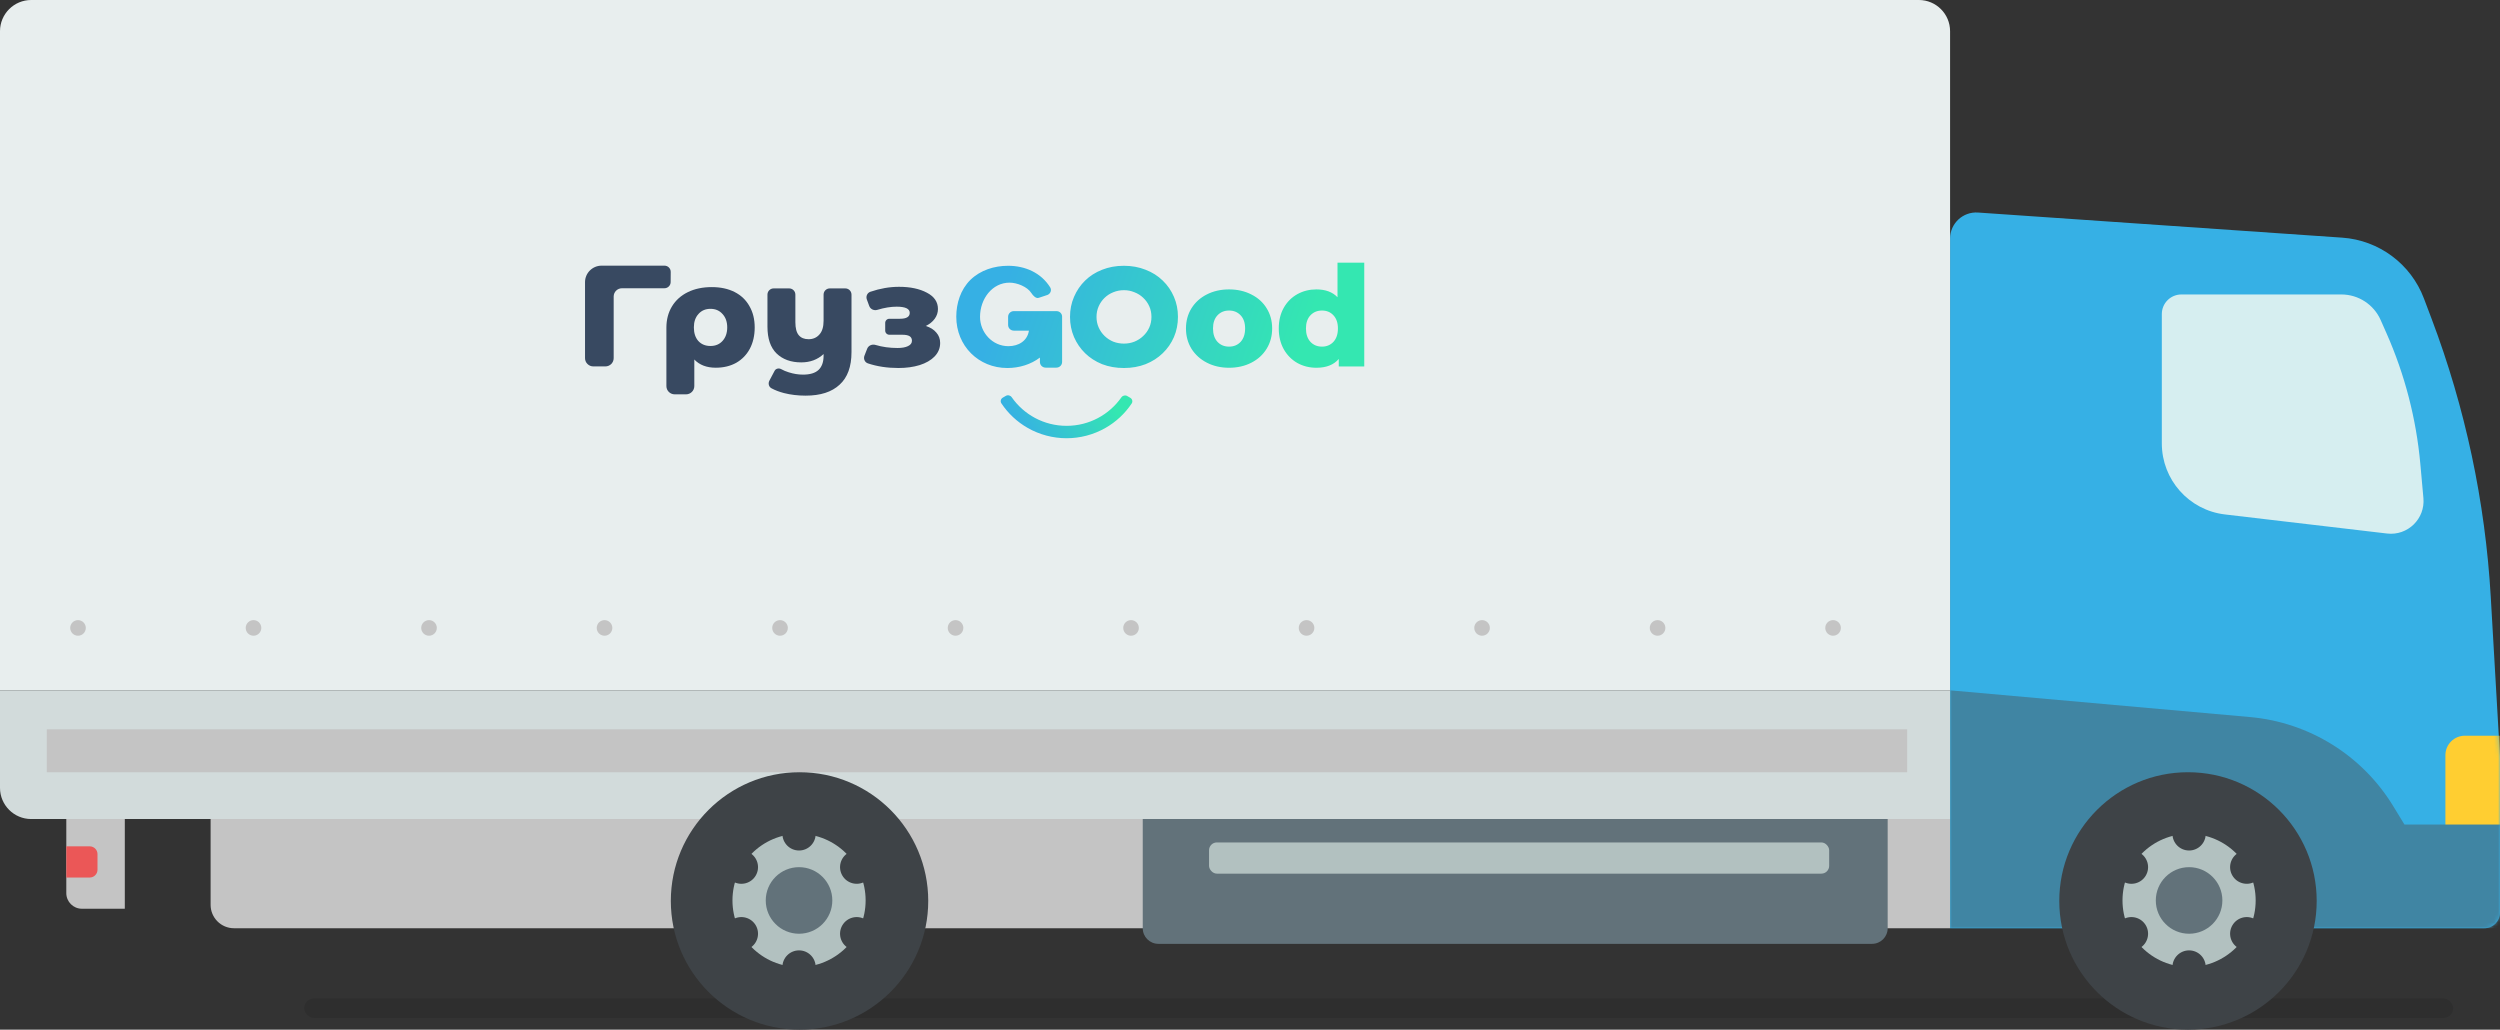<?xml version="1.0" encoding="UTF-8"?> <svg xmlns="http://www.w3.org/2000/svg" width="641" height="264" viewBox="0 0 641 264" fill="none"><rect x="0" y="0" width="641" height="264" fill="#333333" stroke="none"/> <rect opacity="0.1" x="78" y="256" width="551" height="5" rx="2.5" fill="black"></rect> <path d="M641 194.015V234C641 236.209 639.209 238 637 238H500V61.177C500 57.296 503.288 54.227 507.16 54.494L600.526 60.933C609.956 61.583 618.143 67.666 621.488 76.507L623.45 81.696C632.1 104.562 637.218 128.612 638.629 153.019L641 194.015Z" fill="#36B0E5"></path> <mask id="mask0_416_1984" style="mask-type:alpha" maskUnits="userSpaceOnUse" x="500" y="62" width="141" height="176"> <path d="M641 194.015V234C641 236.209 639.209 238 637 238H500V65C500 63.343 501.343 62 503 62H599.287C609.346 62 618.354 68.224 621.913 77.632L623.45 81.696C632.1 104.562 637.218 128.612 638.629 153.019L641 194.015Z" fill="#36B0E5"></path> </mask> <g mask="url(#mask0_416_1984)"> <path d="M642.919 188.634H632C629.239 188.634 627 190.873 627 193.634V213.317H642.919V188.634Z" fill="#FFCE31"></path> <path d="M613.606 206.663C605.678 193.667 592.054 185.203 576.89 183.852L500 177V238H652L652 211.406H616.5L613.606 206.663Z" fill="#4085A3"></path> </g> <path d="M621.364 127.726L620.574 118.96C619.532 107.398 616.605 96.084 611.909 85.468L610.403 82.062C608.638 78.073 604.687 75.5 600.324 75.5H559.315C556.54 75.5 554.291 77.749 554.291 80.524V113.696C554.291 122.993 561.249 130.819 570.483 131.905L612.046 136.795C617.327 137.416 621.842 133.022 621.364 127.726Z" fill="#D6EEF0"></path> <path d="M54 210H500V238H60C56.686 238 54 235.314 54 232V210Z" fill="#C4C4C4"></path> <path d="M32 210H17V229C17 231.209 18.791 233 21 233H32V210Z" fill="#C4C4C4"></path> <path d="M25 219C25 217.895 24.105 217 23 217H17L17 225H23C24.105 225 25 224.105 25 223V219Z" fill="#EB5757"></path> <circle cx="561" cy="231" r="33" fill="#3E4347"></circle> <circle cx="561.281" cy="230.873" r="17.071" fill="#B2C1C0"></circle> <circle cx="561.283" cy="230.875" r="8.535" fill="#62727A"></circle> <circle cx="561.282" cy="213.801" r="4.268" fill="#3E4347"></circle> <circle cx="561.282" cy="247.944" r="4.268" fill="#3E4347"></circle> <circle cx="576.067" cy="222.335" r="4.268" transform="rotate(60 576.067 222.335)" fill="#3E4347"></circle> <circle cx="546.5" cy="239.407" r="4.268" transform="rotate(60 546.5 239.407)" fill="#3E4347"></circle> <circle cx="576.068" cy="239.408" r="4.268" transform="rotate(120 576.068 239.408)" fill="#3E4347"></circle> <circle cx="546.501" cy="222.337" r="4.268" transform="rotate(120 546.501 222.337)" fill="#3E4347"></circle> <path d="M0 8C0 3.582 3.582 0 8 0H492C496.418 0 500 3.582 500 8V177H0V8Z" fill="#E8EEEE"></path> <path d="M171.955 72.331C171.949 73.203 171.235 73.908 170.357 73.908H159.476C158.3 73.908 157.346 74.855 157.346 76.024V91.834C157.346 93.002 156.392 93.95 155.216 93.95H152.13C150.954 93.95 150 93.002 150 91.834V72.345C150 70.008 151.907 68.113 154.26 68.113H170.374C171.261 68.113 171.977 68.83 171.972 69.71L171.955 72.331Z" fill="#384961"></path> <path d="M182.505 73.612C184.74 73.612 186.686 74.031 188.344 74.867C190.001 75.704 191.27 76.91 192.149 78.485C193.053 80.035 193.505 81.856 193.505 83.947C193.505 86.014 193.09 87.835 192.262 89.41C191.433 90.96 190.265 92.166 188.758 93.027C187.251 93.864 185.506 94.282 183.522 94.282C181.186 94.282 179.353 93.581 178.022 92.178V98.994C178.022 100.163 177.068 101.11 175.892 101.11H172.994C171.818 101.11 170.864 100.163 170.864 98.994V84.021C170.864 81.954 171.341 80.133 172.296 78.558C173.25 76.984 174.606 75.766 176.364 74.904C178.122 74.043 180.169 73.612 182.505 73.612ZM182.166 88.709C183.446 88.709 184.476 88.278 185.255 87.417C186.058 86.531 186.46 85.374 186.46 83.947C186.46 82.52 186.058 81.376 185.255 80.515C184.476 79.629 183.446 79.186 182.166 79.186C180.885 79.186 179.855 79.629 179.077 80.515C178.298 81.376 177.909 82.52 177.909 83.947C177.909 85.399 178.285 86.556 179.039 87.417C179.817 88.278 180.86 88.709 182.166 88.709Z" fill="#384961"></path> <path d="M216.726 73.945C217.608 73.945 218.324 74.655 218.324 75.532V90.296C218.324 94.011 217.306 96.792 215.272 98.638C213.263 100.508 210.362 101.443 206.57 101.443C204.586 101.443 202.728 101.221 200.995 100.778C199.809 100.471 198.745 100.063 197.802 99.554C197.102 99.176 196.901 98.301 197.272 97.6L198.612 95.07C198.927 94.474 199.718 94.32 200.307 94.652C200.88 94.974 201.524 95.245 202.238 95.463C203.469 95.857 204.687 96.054 205.892 96.054C207.7 96.054 209.031 95.648 209.885 94.836C210.739 94.024 211.166 92.818 211.166 91.219V90.776C209.634 92.203 207.725 92.916 205.44 92.916C202.803 92.916 200.693 92.154 199.111 90.628C197.554 89.102 196.776 86.814 196.776 83.763V75.532C196.776 74.655 197.491 73.945 198.373 73.945H202.336C203.218 73.945 203.933 74.655 203.933 75.532V82.618C203.933 84.144 204.222 85.251 204.8 85.94C205.377 86.629 206.219 86.974 207.324 86.974C208.454 86.974 209.37 86.58 210.074 85.793C210.802 85.005 211.166 83.824 211.166 82.249V75.532C211.166 74.655 211.881 73.945 212.763 73.945H216.726Z" fill="#384961"></path> <path d="M237.364 83.578C238.544 83.947 239.448 84.513 240.076 85.276C240.729 86.014 241.055 86.9 241.055 87.934C241.055 89.262 240.578 90.419 239.624 91.403C238.695 92.363 237.414 93.101 235.782 93.618C234.174 94.11 232.366 94.356 230.357 94.356C227.49 94.356 224.881 93.96 222.53 93.169C221.715 92.895 221.336 91.99 221.648 91.193L222.345 89.408C222.669 88.579 223.615 88.183 224.472 88.44C226.217 88.964 228.104 89.225 230.131 89.225C231.261 89.225 232.153 89.066 232.805 88.746C233.484 88.426 233.823 87.971 233.823 87.38C233.823 86.839 233.622 86.445 233.22 86.199C232.818 85.953 232.203 85.83 231.374 85.83H228.031C227.443 85.83 226.966 85.356 226.966 84.772V82.791C226.966 82.206 227.443 81.733 228.031 81.733H230.734C232.416 81.733 233.258 81.228 233.258 80.219C233.258 79.161 232.14 78.632 229.905 78.632C228.391 78.632 226.739 78.903 224.949 79.446C224.101 79.703 223.178 79.287 222.873 78.459L222.257 76.782C221.963 75.981 222.357 75.086 223.168 74.808C225.641 73.962 228.087 73.539 230.508 73.539C233.396 73.539 235.781 74.043 237.665 75.052C239.549 76.036 240.49 77.427 240.49 79.223C240.49 80.133 240.214 80.97 239.662 81.733C239.109 82.496 238.343 83.111 237.364 83.578Z" fill="#384961"></path> <path d="M289.018 101.538C288.508 101.24 287.855 101.407 287.517 101.889C284.428 106.298 279.29 109.184 273.474 109.184C267.641 109.184 262.49 106.282 259.404 101.851C259.067 101.368 258.415 101.2 257.904 101.496L257.115 101.953C256.599 102.252 256.422 102.912 256.751 103.408C258.468 106 260.775 108.161 263.49 109.714C266.519 111.445 269.952 112.358 273.446 112.363C276.94 112.368 280.375 111.463 283.409 109.74C286.129 108.195 288.441 106.04 290.165 103.453C290.495 102.958 290.32 102.297 289.805 101.997L289.018 101.538Z" fill="url(#paint0_linear_416_1984)"></path> <path fill-rule="evenodd" clip-rule="evenodd" d="M349.795 93.97V67.352H342.934V76.213C341.658 74.873 339.853 74.204 337.518 74.204C335.737 74.204 334.112 74.61 332.644 75.423C331.175 76.236 330.008 77.408 329.141 78.939C328.299 80.446 327.877 82.204 327.877 84.213C327.877 86.222 328.299 87.991 329.141 89.522C330.008 91.052 331.175 92.236 332.644 93.073C334.112 93.887 335.737 94.293 337.518 94.293C340.07 94.293 341.983 93.54 343.259 92.033V93.97H349.795ZM341.887 87.656C341.117 88.47 340.142 88.876 338.962 88.876C337.759 88.876 336.772 88.47 336.002 87.656C335.231 86.819 334.846 85.671 334.846 84.213C334.846 82.778 335.231 81.653 336.002 80.84C336.772 80.027 337.759 79.621 338.962 79.621C340.166 79.621 341.141 80.027 341.887 80.84C342.657 81.653 343.043 82.778 343.043 84.213C343.043 85.671 342.657 86.819 341.887 87.656ZM309.462 93.002C311.147 93.863 313.036 94.293 315.131 94.293C317.249 94.293 319.151 93.863 320.836 93.002C322.521 92.141 323.833 90.945 324.771 89.414C325.71 87.884 326.18 86.15 326.18 84.213C326.18 82.275 325.71 80.553 324.771 79.047C323.833 77.516 322.521 76.332 320.836 75.495C319.151 74.634 317.249 74.204 315.131 74.204C313.012 74.204 311.111 74.634 309.426 75.495C307.765 76.332 306.453 77.516 305.49 79.047C304.551 80.577 304.082 82.299 304.082 84.213C304.082 86.15 304.551 87.884 305.49 89.414C306.453 90.945 307.777 92.141 309.462 93.002ZM318.091 87.656C317.321 88.47 316.334 88.876 315.131 88.876C313.927 88.876 312.94 88.47 312.17 87.656C311.399 86.819 311.014 85.671 311.014 84.213C311.014 82.778 311.399 81.653 312.17 80.84C312.94 80.027 313.927 79.621 315.131 79.621C316.334 79.621 317.321 80.027 318.091 80.84C318.862 81.653 319.247 82.778 319.247 84.213C319.247 85.671 318.862 86.819 318.091 87.656ZM270.886 79.77H259.943C259.135 79.77 258.48 80.42 258.48 81.223V83.322C258.48 84.125 259.135 84.775 259.943 84.775H263.816C263.414 87.416 261.158 88.76 258.547 88.76C254.423 88.76 251.28 85.229 251.28 81.252C251.28 76.587 254.448 72.471 258.835 72.471C260.774 72.471 263.404 73.511 264.44 75.135C264.871 75.81 265.646 76.651 266.39 76.345L268.58 75.618C269.358 75.298 269.711 74.387 269.266 73.677C266.919 69.927 262.851 68.146 258.48 68.146C254.931 68.146 251.373 69.262 248.802 71.768C246.294 74.26 245.19 77.749 245.19 81.219C245.19 88.684 250.898 94.358 258.281 94.358C261.36 94.358 264.318 93.438 266.633 91.683V92.81C266.633 93.612 267.288 94.263 268.096 94.263H270.862C271.669 94.263 272.324 93.612 272.324 92.81V81.222C272.351 80.421 271.693 79.77 270.886 79.77ZM281.71 83.985C281.334 83.151 281.147 82.24 281.147 81.252C281.147 80.264 281.334 79.353 281.71 78.519C282.086 77.684 282.594 76.96 283.235 76.345C283.875 75.731 284.616 75.259 285.455 74.929C286.317 74.578 287.223 74.402 288.173 74.402C289.123 74.402 290.018 74.578 290.858 74.929C291.719 75.259 292.471 75.731 293.111 76.345C293.774 76.96 294.294 77.684 294.669 78.519C295.045 79.353 295.233 80.264 295.233 81.252C295.233 82.24 295.045 83.151 294.669 83.985C294.294 84.819 293.774 85.543 293.111 86.158C292.471 86.773 291.719 87.256 290.858 87.607C290.018 87.936 289.123 88.101 288.173 88.101C287.223 88.101 286.317 87.936 285.455 87.607C284.616 87.256 283.875 86.773 283.235 86.158C282.594 85.543 282.086 84.819 281.71 83.985ZM275.38 76.115C274.695 77.695 274.352 79.408 274.352 81.252C274.352 83.096 274.695 84.819 275.38 86.422C276.065 88.002 277.015 89.385 278.23 90.571C279.445 91.756 280.893 92.689 282.572 93.37C284.273 94.028 286.14 94.358 288.173 94.358C290.184 94.358 292.04 94.028 293.741 93.37C295.443 92.689 296.901 91.756 298.116 90.571C299.354 89.385 300.315 88.002 301 86.422C301.685 84.819 302.027 83.096 302.027 81.252C302.027 79.408 301.685 77.695 301 76.115C300.315 74.512 299.354 73.118 298.116 71.933C296.901 70.747 295.443 69.825 293.741 69.167C292.04 68.486 290.184 68.146 288.173 68.146C286.14 68.146 284.273 68.486 282.572 69.167C280.893 69.825 279.445 70.747 278.23 71.933C277.015 73.118 276.065 74.512 275.38 76.115Z" fill="url(#paint1_linear_416_1984)"></path> <path d="M0 177H500V210H8C3.582 210 0 206.418 0 202V177Z" fill="#D2DBDB"></path> <circle cx="65" cy="161" r="2" fill="#C4C4C4"></circle> <circle cx="245" cy="161" r="2" fill="#C4C4C4"></circle> <circle cx="425" cy="161" r="2" fill="#C4C4C4"></circle> <circle cx="110" cy="161" r="2" fill="#C4C4C4"></circle> <circle cx="290" cy="161" r="2" fill="#C4C4C4"></circle> <circle cx="470" cy="161" r="2" fill="#C4C4C4"></circle> <circle cx="155" cy="161" r="2" fill="#C4C4C4"></circle> <circle cx="335" cy="161" r="2" fill="#C4C4C4"></circle> <circle cx="20" cy="161" r="2" fill="#C4C4C4"></circle> <circle cx="200" cy="161" r="2" fill="#C4C4C4"></circle> <circle cx="380" cy="161" r="2" fill="#C4C4C4"></circle> <rect x="12" y="187" width="477" height="11" fill="#C4C4C4"></rect> <path d="M293 210H484V238C484 240.209 482.209 242 480 242H297C294.791 242 293 240.209 293 238V210Z" fill="#62727A"></path> <rect x="310" y="216" width="159" height="8" rx="2" fill="#B2C1C0"></rect> <circle cx="205" cy="231" r="33" fill="#3E4347"></circle> <circle cx="204.875" cy="230.873" r="17.071" fill="#B2C1C0"></circle> <circle cx="204.872" cy="230.875" r="8.535" fill="#62727A"></circle> <circle cx="204.874" cy="213.801" r="4.268" fill="#3E4347"></circle> <circle cx="204.874" cy="247.944" r="4.268" fill="#3E4347"></circle> <circle cx="219.658" cy="222.335" r="4.268" transform="rotate(60 219.658 222.335)" fill="#3E4347"></circle> <circle cx="190.09" cy="239.407" r="4.268" transform="rotate(60 190.09 239.407)" fill="#3E4347"></circle> <circle cx="219.659" cy="239.408" r="4.268" transform="rotate(120 219.659 239.408)" fill="#3E4347"></circle> <circle cx="190.089" cy="222.337" r="4.268" transform="rotate(120 190.089 222.337)" fill="#3E4347"></circle> <defs> <linearGradient id="paint0_linear_416_1984" x1="284.988" y1="103.425" x2="265.497" y2="116.788" gradientUnits="userSpaceOnUse"> <stop stop-color="#34E7B1"></stop> <stop offset="1" stop-color="#36B0E4"></stop> </linearGradient> <linearGradient id="paint1_linear_416_1984" x1="339.332" y1="71.957" x2="266.046" y2="47.784" gradientUnits="userSpaceOnUse"> <stop stop-color="#34E7B1"></stop> <stop offset="1" stop-color="#36B0E4"></stop> </linearGradient> </defs> </svg> 